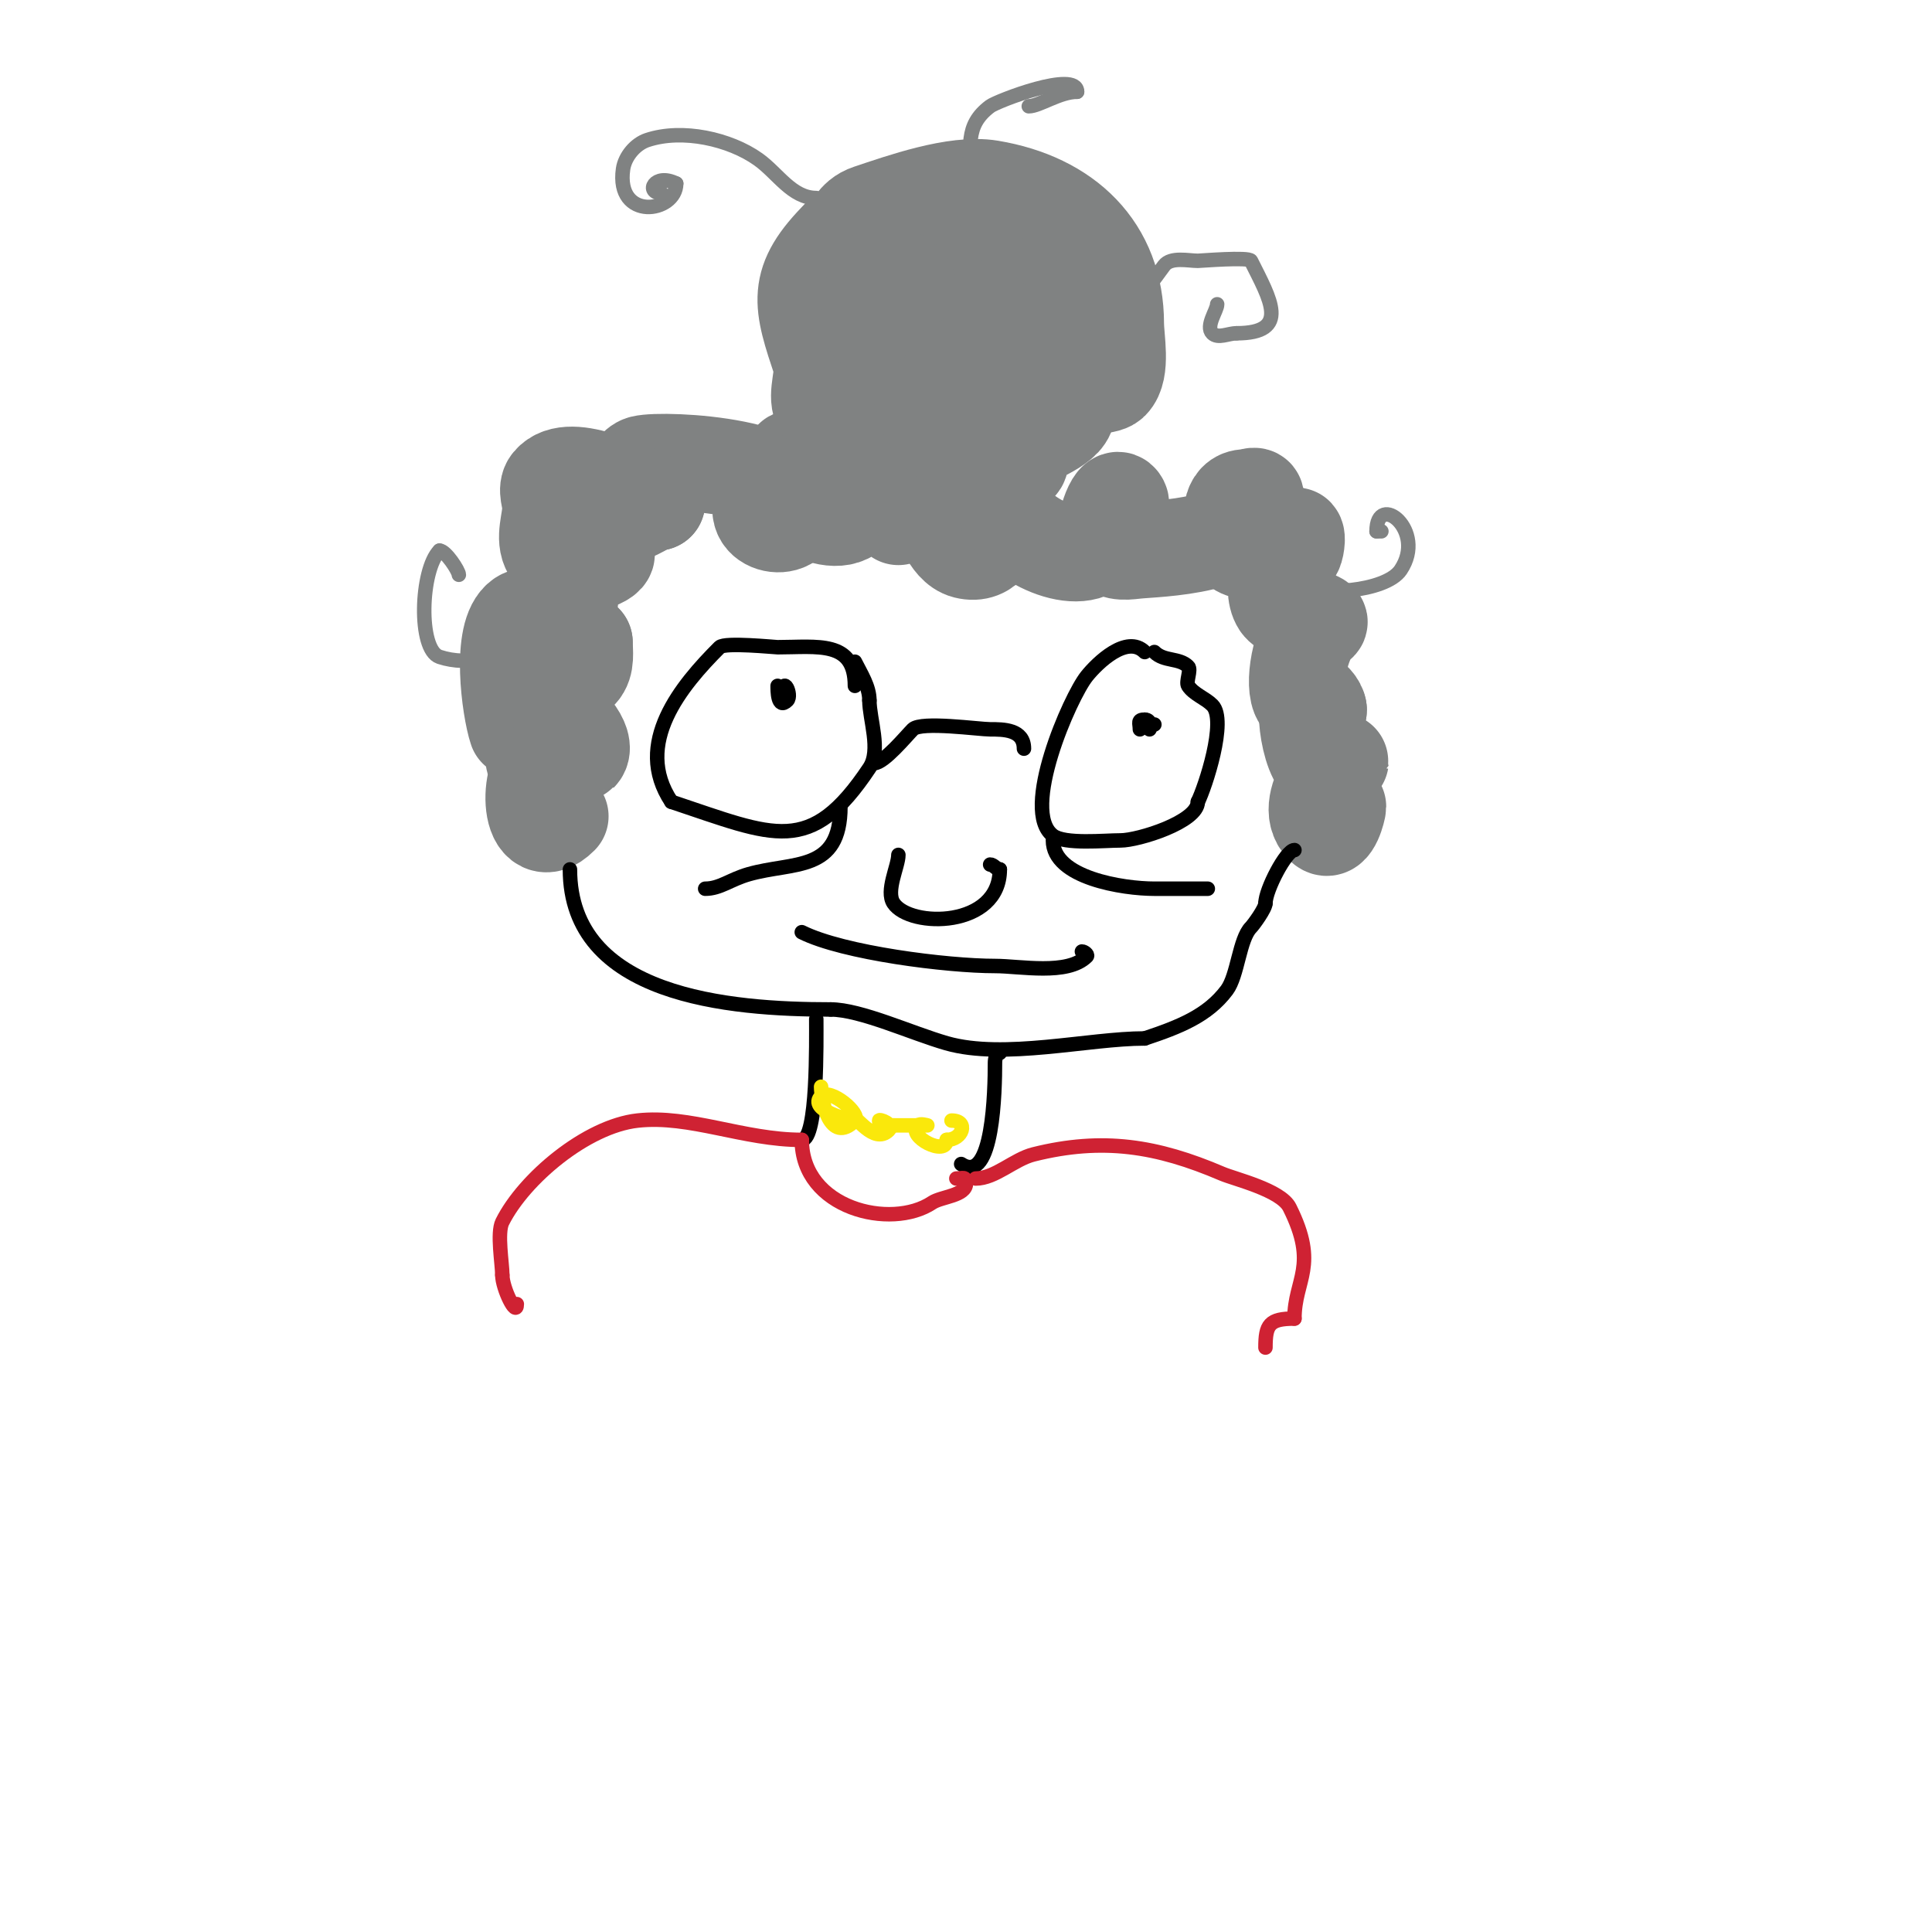 <svg viewBox='0 0 400 400' version='1.1' xmlns='http://www.w3.org/2000/svg' xmlns:xlink='http://www.w3.org/1999/xlink'><g fill='none' stroke='#000000' stroke-width='3' stroke-linecap='round' stroke-linejoin='round'><path d='M177,142c0,-9.506 -7.779,-8 -16,-8c-0.597,0 -10.94,-1.06 -12,0c-7.892,7.892 -18.037,19.945 -10,32'/><path d='M139,166c21.421,7.14 28.735,11.397 41,-7c2.462,-3.693 0,-10.05 0,-14'/><path d='M180,145c0,-2.848 -1.726,-5.453 -3,-8'/><path d='M181,158c2.016,0 6.676,-5.676 8,-7c1.7,-1.7 13.738,0 16,0c2.706,0 7,-0.017 7,4'/><path d='M237,135c-3.703,-3.703 -9.839,2.299 -12,5c-3.447,4.309 -13.813,27.89 -7,33c2.471,1.853 10.653,1 14,1c3.668,0 16,-3.829 16,-8'/><path d='M248,166c1.482,-2.965 6.121,-16.879 3,-20c-1.509,-1.509 -3.816,-2.224 -5,-4c-0.541,-0.812 0.674,-3.326 0,-4c-1.867,-1.867 -4.976,-0.976 -7,-3'/><path d='M161,142c0,0.819 -0.037,5.037 2,3c1.077,-1.077 -1,-5.58 -1,-1'/><path d='M239,150c-0.563,0 -1,1 -1,1c0,0 0.567,-2 -1,-2'/><path d='M237,149c-1.567,0 -1,0.667 -1,2'/><path d='M174,167c0,13.7 -9.707,11.345 -19,14c-3.832,1.095 -5.913,3 -9,3'/><path d='M218,174c0,7.773 14.552,10 21,10c3,0 6,0 9,0c0.667,0 2.667,0 2,0c-1.333,0 -2.667,0 -4,0'/><path d='M186,177c0,2.321 -2.68,7.48 -1,10c3.446,5.169 22,5.145 22,-7'/><path d='M207,180c-0.745,0 -1.255,-1 -2,-1'/><path d='M166,193c8.63,4.315 30.147,7 40,7c5.229,0 15.007,1.993 19,-2c0.333,-0.333 -0.529,-1 -1,-1'/><path d='M224,197'/></g>
<g fill='none' stroke='#808282' stroke-width='20' stroke-linecap='round' stroke-linejoin='round'><path d='M186,107c0,-3.941 -6.853,-13.529 -11,-8c-1.02,1.36 -2.52,4.24 -1,5c1.722,0.861 4.101,-3.899 3,-5c-0.886,-0.886 -12.098,-5.203 -13,-4c-5.908,7.878 9.893,16.214 13,10'/><path d='M177,105c0,-4.949 -11.042,-9.167 -15,-6c-10.419,8.335 0.149,11.703 2,8c5.285,-10.57 -26.457,-12.136 -31,-11c-2.755,0.689 -4.892,8.108 -3,10c0.97,0.97 4.104,-2 6,-2'/><path d='M136,104c-4.843,-1.614 -17.914,-8.903 -22,-4c-1.067,1.28 0,3.333 0,5c0,3 -1.543,6.428 0,9c0.542,0.904 2.096,0.458 3,1c0.808,0.485 1.125,1.65 2,2c1.28,0.512 8.712,-1.644 6,-3c-8.857,-4.429 -7.981,25 -6,25c0.333,0 0.764,0.236 1,0c1.495,-1.495 1,-4.209 1,-6'/><path d='M121,133c-2.928,-1.464 -10.067,-6.955 -13,-5c-4.592,3.062 -2.407,18.778 -1,23c0.154,0.463 12.838,5.162 13,5c1.886,-1.886 -3.193,-8.404 -6,-7c-0.667,0.333 -0.617,1.361 -1,2c-0.244,0.406 -3.829,5.78 -2,7c0.868,0.579 10.233,0 3,0'/><path d='M114,158c-4.938,0 -4.973,17.973 2,11'/><path d='M189,96c-9.965,0 6.487,16.675 12,13c10.12,-6.747 -12.277,-13.555 -5,1c0.843,1.687 2.171,3.543 4,4c4.639,1.16 6.164,-3.329 8,-7c0.447,-0.894 0,-4 0,-3'/><path d='M208,104c0,6.296 14.224,13.776 19,9c0.92,-0.92 5.614,-7.772 5,-9c-1.246,-2.493 -3.937,6.127 -3,8c1.26,2.52 3.67,2.274 6,2c4.179,-0.492 25,-0.547 25,-11c0,-0.667 -1.333,0 -2,0c-3.633,0 -3,4.627 -3,7'/><path d='M255,110c0,5.609 5.41,4 10,4c1,0 2.553,0.894 3,0c0.447,-0.894 0.707,-3.707 0,-3c-2.554,2.554 -5.171,10.744 -3,14c1.487,2.23 9.402,3.065 8,4c-3.37,2.247 -5.343,11.641 -4,15c0.619,1.547 4,4.667 4,3'/><path d='M273,147c0,-0.943 -1.578,-2.843 -2,-2c-1.373,2.747 1.068,17.932 6,13c3.059,-3.059 -8.091,7.909 -3,13c1.742,1.742 3,-3.569 3,-4'/><path d='M186,97c0,-4.728 -15.422,-11.844 -16,-13c-1.131,-2.262 0.766,-6.703 0,-9c-4.112,-12.336 -5.552,-16.448 4,-26'/><path d='M174,49c2.832,-1.416 2.686,-3.895 6,-5c6.655,-2.218 17.832,-6.195 25,-5c15.73,2.622 26,12.52 26,28c0,3.128 1.371,9.629 -1,12c-1.264,1.264 -6.244,0.536 -8,2c-3.855,3.212 -3.803,5.852 -8,9'/><path d='M214,90c-4.934,4.934 -6.309,2.654 -11,5c-0.86,0.43 7.098,1.902 8,1c0.707,-0.707 -0.514,-2.143 0,-3c1.653,-2.755 9.476,-4.331 10,-8c0.283,-1.98 0,-4 0,-6c0,-2 1.664,-4.891 0,-6c-6.341,-4.227 -14.888,-3 -22,-3'/><path d='M199,70c-10.064,0 -10.395,13.605 -4,20c5.115,5.115 20.73,-14.189 22,-18c2.848,-8.543 -10.568,-14.284 -16,-17c-3.211,-1.605 -0.559,6.016 -1,8c-0.596,2.683 -3.944,6.056 -2,8c2.207,2.207 16.743,3.367 13,-1c-1.564,-1.825 -4,-2.667 -6,-4'/><path d='M205,66c-2.232,-1.339 -13.314,-6.224 -16,-3c-1.539,1.847 -2.807,3.913 -4,6c-0.496,0.868 -0.894,3.447 0,3c0.713,-0.357 6.716,-8.361 7,-9c0.823,-1.853 0.749,-3.988 1,-6c0.083,-0.662 0.654,-2.131 0,-2c-4.952,0.99 -5.714,4.343 -8,8c-1.211,1.938 -4.314,4.941 -5,7c-1.71,5.129 6.727,5.186 8,-5c0.248,-1.985 0,-4 0,-6'/><path d='M188,59c-7.133,-7.133 -8,2.65 -8,8'/></g>
<g fill='none' stroke='#000000' stroke-width='3' stroke-linecap='round' stroke-linejoin='round'><path d='M118,180c0,26.307 32.949,29 54,29'/><path d='M172,209c6.163,0 16.778,4.937 24,7c11.867,3.391 29.409,-1 41,-1'/><path d='M237,215c7.214,-2.405 13.023,-4.697 17,-10c2.252,-3.003 2.605,-10.605 5,-13c0.465,-0.465 3,-3.887 3,-5'/><path d='M262,187c0,-2.756 4.295,-11 6,-11'/></g>
<g fill='none' stroke='#808282' stroke-width='3' stroke-linecap='round' stroke-linejoin='round'><path d='M169,41c-5.059,0 -7.945,-5.104 -12,-8c-5.858,-4.184 -15.696,-6.435 -23,-4c-2.45,0.817 -4.627,3.388 -5,6c-1.544,10.807 11,9.102 11,3'/><path d='M140,38c-4.547,-2.273 -6.476,2 -3,2'/><path d='M225,72c0,-3.443 5.724,-2.965 8,-6c3.011,-4.014 4.938,-6.918 8,-11c1.409,-1.879 5.048,-1 7,-1c0.527,0 10.581,-0.838 11,0c3.965,7.931 8.266,15 -3,15'/><path d='M256,69c-1.667,0 -3.821,1.179 -5,0c-1.465,-1.465 1,-4.75 1,-6'/><path d='M201,38c0,-7.564 -1.382,-11.964 4,-16c1.426,-1.07 18,-7.497 18,-3'/><path d='M223,19c-3.618,0 -7.853,3 -10,3'/><path d='M112,127c-1.422,0 -1.61,3.61 -3,5c-4.259,4.259 -12.105,5.965 -18,4c-4.493,-1.498 -3.956,-18.044 0,-22'/><path d='M91,114c1.284,0 4,4.195 4,5'/><path d='M272,121c0,2.353 14.846,1.73 18,-3c5.47,-8.205 -5,-16.338 -5,-8'/><path d='M285,110c0.333,0 0.667,0 1,0'/></g>
<g fill='none' stroke='#000000' stroke-width='3' stroke-linecap='round' stroke-linejoin='round'><path d='M169,211c0,4.363 0.316,25 -3,25'/><path d='M207,218c-0.745,0 -1,1.255 -1,2c0,5.564 -0.34,25.44 -7,21'/></g>
<g fill='none' stroke='#fae80b' stroke-width='3' stroke-linecap='round' stroke-linejoin='round'><path d='M170,225c0,2.796 1.856,12.144 7,7c1.356,-1.356 -5.14,-6.86 -7,-5c-2.677,2.677 5.479,5 7,5'/><path d='M177,232c0,-1.543 3.89,5.11 7,2c1.23,-1.23 -2,-2.406 -2,-2c0,1.471 2.609,1 3,1'/><path d='M185,233c1.667,0 3.333,0 5,0c0.667,0 2,0 2,0c0,0 -1.529,-0.471 -2,0c-2.308,2.308 6,6.566 6,3'/><path d='M196,236c3.288,0 4.637,-4 1,-4'/></g>
<g fill='none' stroke='#cf2233' stroke-width='3' stroke-linecap='round' stroke-linejoin='round'><path d='M166,236c0,14.262 18.495,18.67 27,13c1.904,-1.269 7,-1.407 7,-4'/><path d='M200,245c0,-1.567 -0.667,-1 -2,-1'/><path d='M166,236c-12.078,0 -23.16,-5.204 -34,-4c-10.599,1.178 -23.531,12.062 -28,21c-1.132,2.263 0,8.693 0,11'/><path d='M104,264c0,2.712 3,8.842 3,6'/><path d='M202,244c4.032,0 7.907,-3.977 12,-5c14.291,-3.573 25.549,-1.765 39,4c2.659,1.14 12.183,3.367 14,7c6.079,12.158 1,14.834 1,23'/><path d='M268,273c-5.239,0 -6,1.285 -6,6'/></g>
</svg>